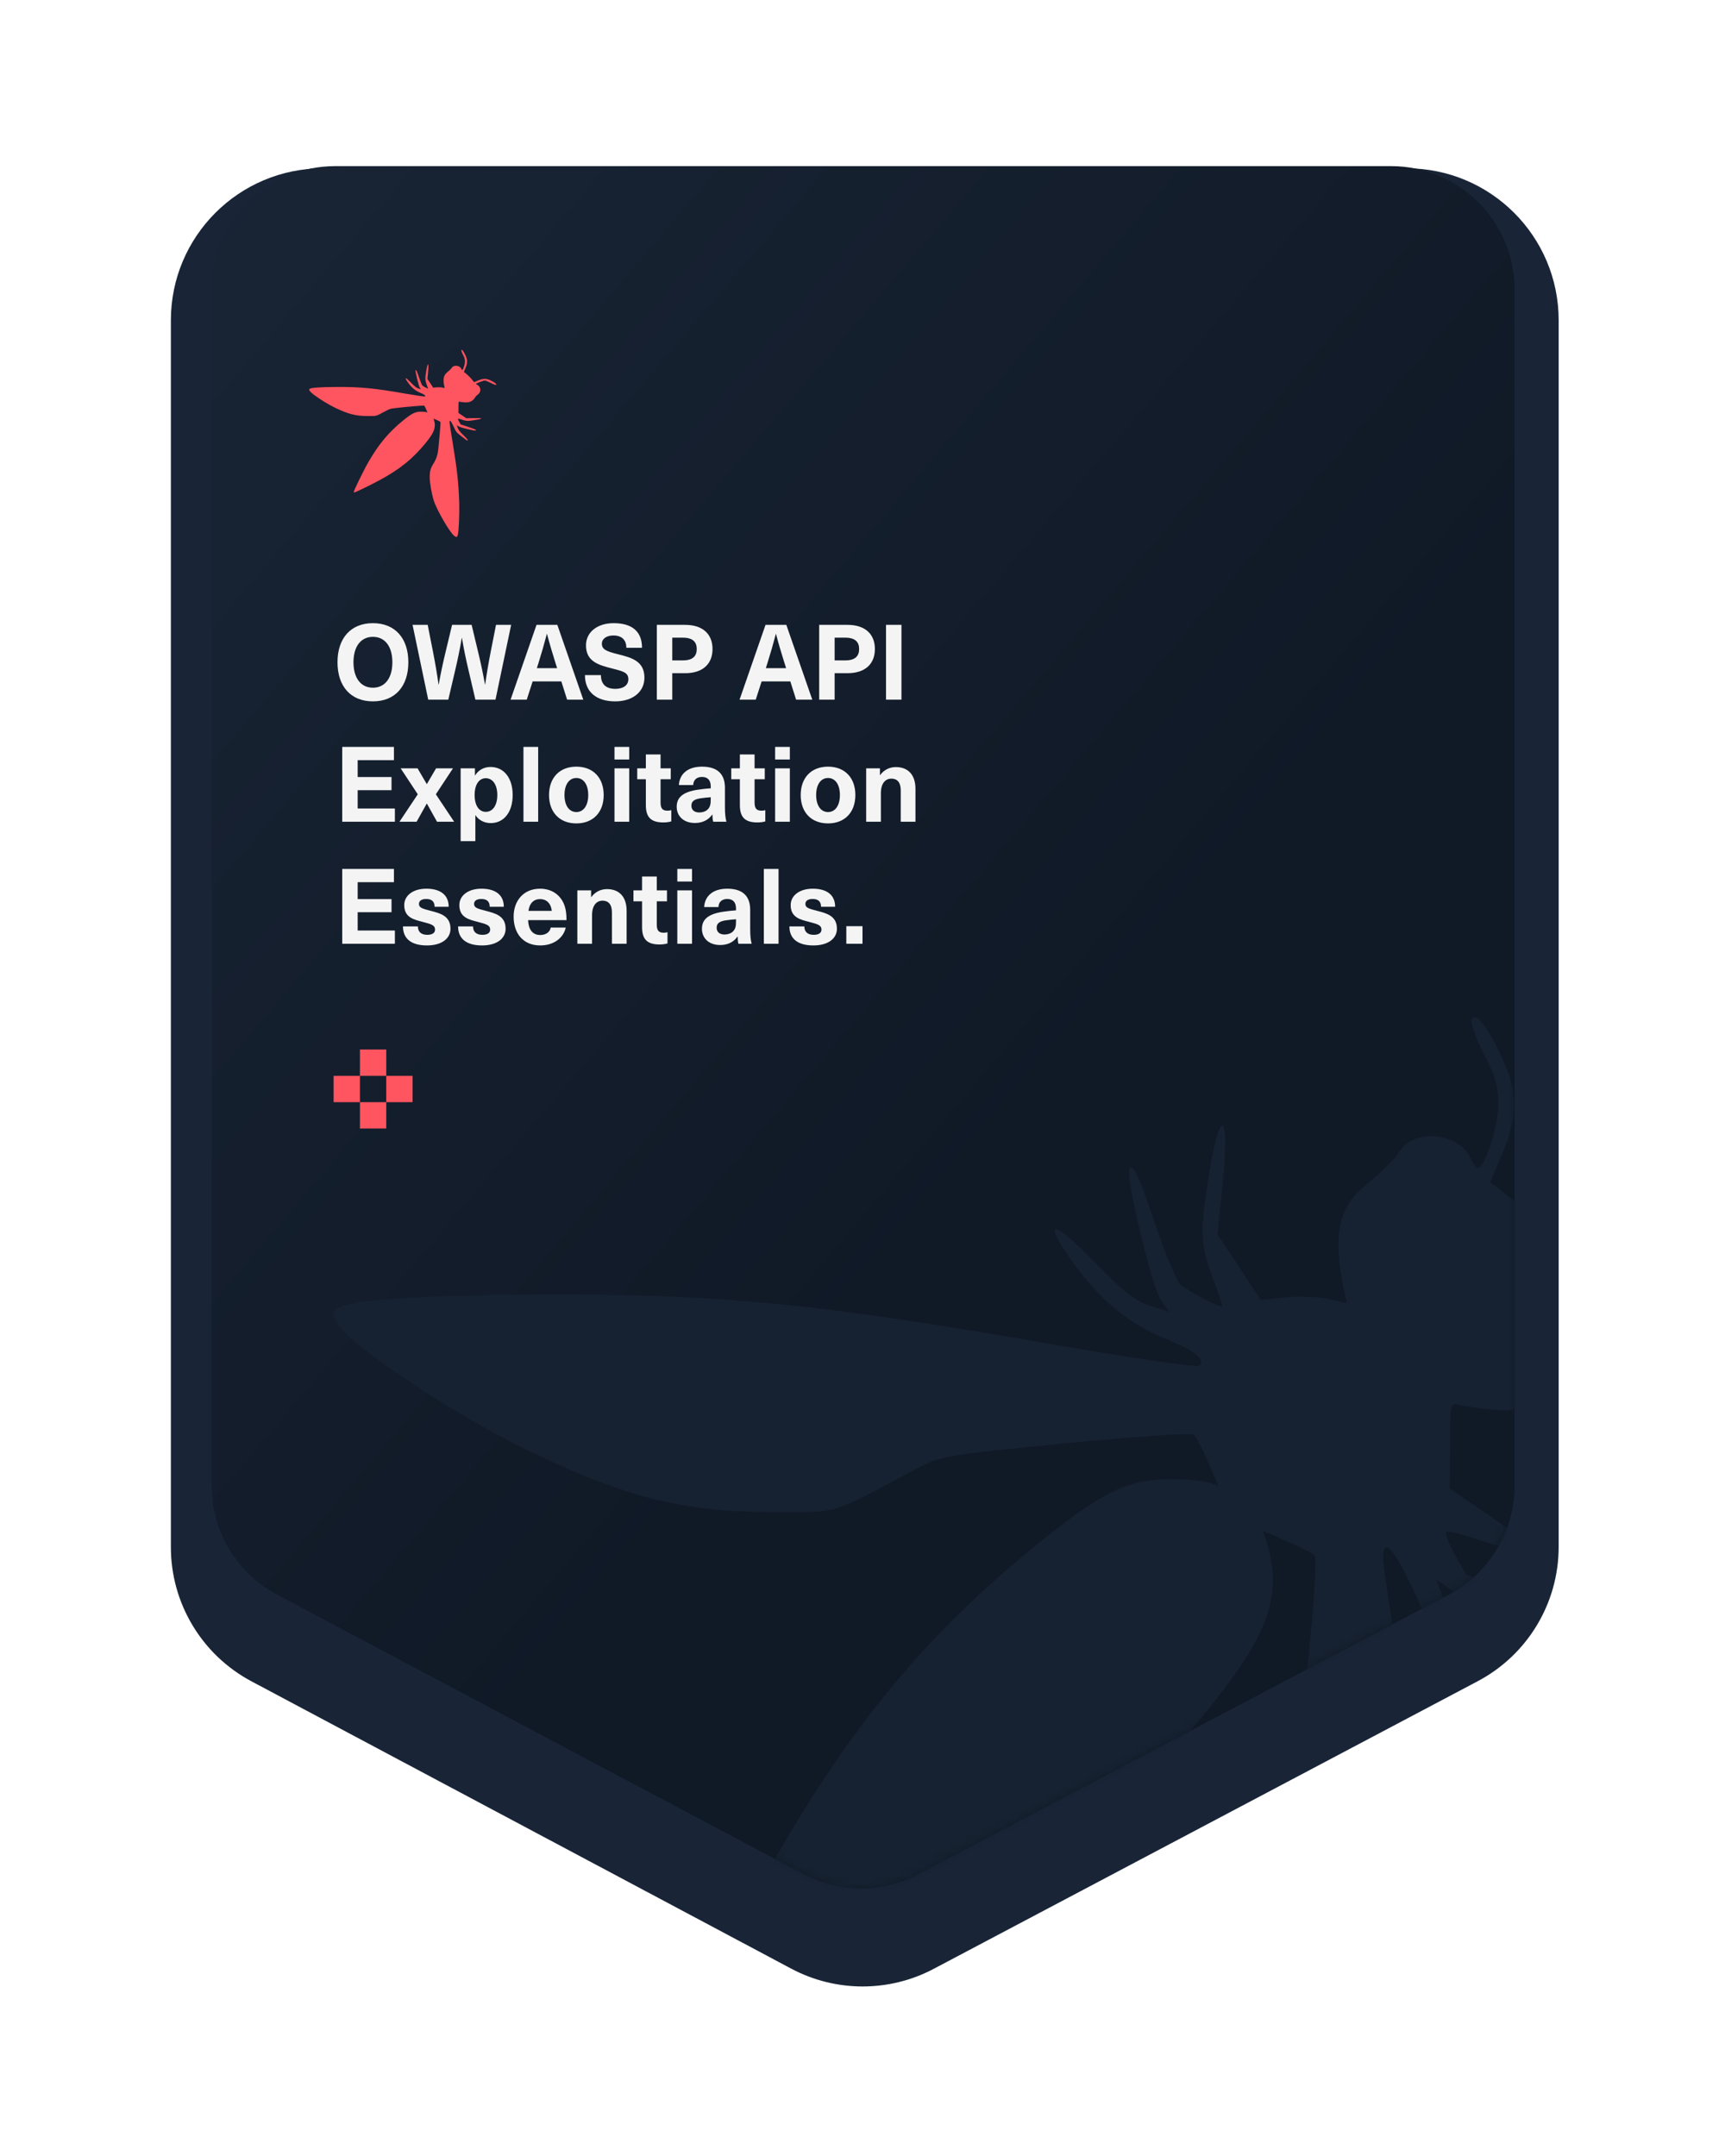 <svg width="212" height="265" viewBox="0 0 212 265" fill="none" xmlns="http://www.w3.org/2000/svg">
<g filter="url(#filter0_d_3478_1222)">
<path d="M21 32.683C21 22.364 29.364 14 39.683 14H172.875C183.193 14 191.558 22.364 191.558 32.683V183.441C191.558 190.364 187.729 196.72 181.608 199.956L114.751 235.309C109.271 238.206 102.71 238.197 97.238 235.284L30.903 199.968C24.808 196.723 21 190.381 21 183.477V32.683Z" fill="#192537"/>
</g>
<path d="M26 35.6C26 27.217 32.796 20.421 41.18 20.421H170.967C179.351 20.421 186.147 27.217 186.147 35.6V182.584C186.147 188.215 183.029 193.384 178.047 196.011L112.904 230.357C108.46 232.7 103.145 232.693 98.707 230.337L34.062 196.02C29.101 193.387 26 188.229 26 182.613V35.6Z" fill="url(#paint0_linear_3478_1222)"/>
<mask id="mask0_3478_1222" style="mask-type:alpha" maskUnits="userSpaceOnUse" x="26" y="20" width="161" height="213">
<path d="M26 35.6C26 27.217 32.796 20.421 41.18 20.421H170.967C179.351 20.421 186.147 27.217 186.147 35.6V182.584C186.147 188.215 183.029 193.384 178.047 196.011L112.904 230.357C108.46 232.7 103.145 232.693 98.707 230.337L34.062 196.02C29.101 193.387 26 188.229 26 182.613V35.6Z" fill="url(#paint1_linear_3478_1222)"/>
</mask>
<g mask="url(#mask0_3478_1222)">
<path d="M180.854 125.304C180.703 125.76 181.36 127.635 182.373 129.56C183.789 132.246 184.144 133.564 184.144 135.743C184.144 138.428 182.474 143.547 181.613 143.547C181.411 143.547 181.006 142.989 180.703 142.28C179.336 139.29 173.972 138.682 172.15 141.317C171.138 142.787 170.632 143.243 167.596 145.878C164.408 148.564 163.8 151.959 165.167 158.597L165.521 160.168L163.345 159.661C162.13 159.408 159.701 159.307 158.031 159.459L154.944 159.763L152.313 155.759L149.631 151.705L150.238 145.878C151.2 136.503 149.934 135.641 148.517 144.712C147.455 151.351 147.505 152.972 148.973 156.925C149.681 158.8 150.238 160.422 150.238 160.523C150.238 160.928 146.088 158.749 145.076 157.888C144.621 157.432 143.305 154.34 142.141 150.945C139.965 144.459 139.358 143.091 138.801 143.648C138.245 144.256 141.534 158.192 142.647 159.763L143.659 161.232L142.242 160.776C139.661 160.067 138.548 159.256 134.145 154.746C129.692 150.185 128.225 149.83 131.059 154.036C134.955 159.712 138.447 162.651 143.761 164.78C146.847 166.046 148.163 167.111 147.404 167.871C147.151 168.074 139.611 167.009 129.996 165.337C100.442 160.168 88.6 159.053 66.486 159.104C51.406 159.205 43.106 159.763 41.436 160.776C40.171 161.536 41.689 163.614 45.586 166.503C52.164 171.317 59.047 175.472 65.373 178.513C77.113 184.138 84.097 185.861 95.078 185.861C103.276 185.861 101.758 186.317 112.334 180.692C115.725 178.918 115.725 178.918 131.008 177.398C139.459 176.587 146.493 176.08 146.746 176.334C146.949 176.536 147.758 178.057 148.467 179.678L149.732 182.617L148.619 182.212C147.961 182.009 145.734 181.807 143.659 181.807C138.599 181.807 135.208 183.479 127.466 189.813C114.207 200.607 105.351 211.147 95.989 227.161C91.434 234.914 81.921 254.323 81.921 255.843C81.921 256.654 84.35 255.59 97.102 249.255C118.559 238.614 131.767 229.137 143.558 215.86C155.602 202.279 158.031 196.908 155.602 189.306L155.248 188.192L158.183 189.458C159.802 190.168 161.321 190.928 161.574 191.181C161.776 191.384 161.624 195.286 161.169 199.898C160.713 204.408 160.157 210.843 159.853 214.137C159.246 221.08 158.082 224.931 155.248 229.492C152.515 233.799 151.756 236.536 151.756 242.11C151.756 247.076 153.477 257.161 155.45 263.394C157.981 271.654 169.772 292.177 174.023 295.725C176.148 297.549 176.907 297.448 177.565 295.218C178.476 292.076 179.184 275.708 178.881 265.674C178.223 246.519 176.958 235.066 172.707 209.425C171.189 200.354 169.974 192.347 169.974 191.536C169.974 188.85 171.239 190.219 173.719 195.489C176.148 200.759 176.199 200.759 181.057 204.61C183.739 206.688 186.067 208.411 186.32 208.411C187.433 208.411 186.219 206.739 182.575 203.242C179.488 200.303 178.273 198.783 177.514 196.756L176.502 194.121L178.071 195.235C179.741 196.452 193.455 199.746 194.113 199.137C194.72 198.529 193.455 197.921 186.573 195.641L180.146 193.512L178.78 191.029C178.071 189.712 177.565 188.445 177.717 188.293C177.869 188.141 179.741 188.597 181.816 189.306C185.915 190.675 187.028 190.675 195.682 189.104C201.248 188.09 199.933 187.533 192.392 187.736L185.358 187.888L181.765 185.404L178.172 182.972L178.223 177.651C178.223 172.533 178.273 172.381 179.286 172.685C179.893 172.837 181.866 173.141 183.739 173.293C188.04 173.648 191.127 172.33 193.152 169.188C193.911 168.074 194.72 167.009 195.024 166.908C195.277 166.807 196.137 166.046 196.896 165.286C199.174 163.006 198.516 158.8 195.581 157.229C194.872 156.874 194.265 156.418 194.265 156.266C194.265 155.81 201.4 153.175 202.514 153.175C202.969 153.175 205.196 154.087 207.422 155.202C209.649 156.317 211.774 157.229 212.23 157.229C214.355 157.229 211.876 155.05 207.321 152.922C203.627 151.199 200.692 151.249 196.137 153.226L192.494 154.746L191.229 153.074C189.71 151.047 186.978 148.259 184.802 146.587L183.182 145.32L184.65 141.773C186.573 137.111 186.573 134.324 184.7 130.219C182.879 126.216 181.31 124.189 180.854 125.304Z" fill="#162131"/>
</g>
<path d="M45.831 76.596C48.531 76.596 50.184 78.418 50.184 81.402C50.184 84.385 48.531 86.207 45.831 86.207C43.131 86.207 41.478 84.385 41.478 81.402C41.478 78.418 43.131 76.596 45.831 76.596ZM45.831 78.276C44.346 78.276 43.441 79.464 43.441 81.402C43.441 83.339 44.346 84.528 45.831 84.528C47.316 84.528 48.221 83.339 48.221 81.402C48.221 79.464 47.316 78.276 45.831 78.276ZM60.895 86H58.427L57.575 82.357C57.265 81.053 56.994 79.735 56.774 78.418H56.748C56.529 79.735 56.257 81.053 55.947 82.357L55.095 86H52.628L50.703 76.803H52.563L53.222 80.149C53.48 81.466 53.713 82.822 53.894 84.127H53.919C54.152 82.822 54.436 81.479 54.759 80.149L55.56 76.803H57.962L58.763 80.149C59.086 81.479 59.37 82.822 59.603 84.127H59.629C59.809 82.822 60.042 81.466 60.3 80.149L60.959 76.803H62.819L60.895 86ZM68.987 83.752H65.46L64.737 86H62.748L65.938 76.803H68.496L71.686 86H69.697L68.987 83.752ZM68.47 82.125L68.276 81.518C67.902 80.329 67.54 79.115 67.23 77.927H67.204C66.894 79.115 66.545 80.329 66.171 81.518L65.977 82.125H68.47ZM75.414 76.596C77.714 76.596 78.902 77.643 78.902 79.619H76.977C76.977 78.663 76.422 78.108 75.376 78.108C74.536 78.108 73.968 78.521 73.968 79.115C73.968 79.826 74.523 80.058 75.97 80.42C77.701 80.846 79.199 81.298 79.199 83.3C79.199 85.044 77.752 86.207 75.608 86.207C73.322 86.207 71.888 85.07 71.888 82.977H73.852C73.852 84.088 74.459 84.67 75.634 84.67C76.603 84.67 77.223 84.218 77.223 83.494C77.223 82.68 76.629 82.525 75.324 82.189C73.593 81.75 72.017 81.337 72.017 79.322C72.017 77.707 73.399 76.596 75.414 76.596ZM80.722 76.803H84.197C86.431 76.803 87.568 77.992 87.568 79.774C87.568 81.557 86.431 82.745 84.197 82.745H82.621V86H80.722V76.803ZM82.621 78.379V81.169H83.938C85.139 81.169 85.63 80.639 85.63 79.774C85.63 78.909 85.139 78.379 83.938 78.379H82.621ZM97.129 83.752H93.603L92.879 86H90.89L94.081 76.803H96.638L99.829 86H97.84L97.129 83.752ZM96.612 82.125L96.419 81.518C96.044 80.329 95.682 79.115 95.372 77.927H95.347C95.037 79.115 94.688 80.329 94.313 81.518L94.119 82.125H96.612ZM100.677 76.803H104.152C106.387 76.803 107.523 77.992 107.523 79.774C107.523 81.557 106.387 82.745 104.152 82.745H102.576V86H100.677V76.803ZM102.576 78.379V81.169H103.894C105.095 81.169 105.586 80.639 105.586 79.774C105.586 78.909 105.095 78.379 103.894 78.379H102.576ZM110.788 86H108.889V76.803H110.788V86ZM48.414 93.431H43.958V95.51H48.117V97.125H43.958V99.373H48.531V101H42.059V91.803H48.414V93.431ZM53.566 97.629L55.813 101H53.708L52.468 98.778H52.442L51.202 101H49.096L51.344 97.629L49.239 94.438H51.318L52.442 96.363H52.468L53.592 94.438H55.671L53.566 97.629ZM60.28 94.27C61.934 94.27 63.006 95.626 63.006 97.719C63.006 99.812 61.947 101.168 60.306 101.168C59.557 101.168 58.846 100.832 58.446 100.212H58.42V103.39H56.612V94.438H58.368V95.304H58.394C58.795 94.632 59.518 94.27 60.28 94.27ZM59.699 95.652C58.885 95.652 58.33 96.415 58.33 97.719C58.33 99.024 58.885 99.786 59.699 99.786C60.564 99.786 61.12 98.972 61.12 97.719C61.12 96.466 60.564 95.652 59.699 95.652ZM66.14 101H64.332V91.803H66.14V101ZM70.834 94.231C72.887 94.231 74.192 95.588 74.192 97.719C74.192 99.85 72.887 101.207 70.834 101.207C68.78 101.207 67.475 99.85 67.475 97.719C67.475 95.588 68.78 94.231 70.834 94.231ZM70.834 95.626C69.942 95.626 69.374 96.44 69.374 97.719C69.374 98.998 69.942 99.812 70.834 99.812C71.725 99.812 72.293 98.998 72.293 97.719C72.293 96.44 71.725 95.626 70.834 95.626ZM77.329 93.353H75.52V91.803H77.329V93.353ZM77.329 101H75.52V94.438H77.329V101ZM82.035 99.644C82.203 99.644 82.384 99.618 82.5 99.579V100.961C82.255 101.039 81.855 101.09 81.544 101.09C80.033 101.09 79.374 100.483 79.374 98.959V95.781H78.315V94.438H79.374V92.733H81.183V94.438H82.436V95.781H81.183V98.636C81.183 99.359 81.415 99.644 82.035 99.644ZM86.278 94.231C88.138 94.231 89.094 95.11 89.094 96.828V99.204C89.094 100.031 89.158 100.561 89.274 101H87.647C87.582 100.729 87.556 100.445 87.556 100.122H87.531C87.04 100.819 86.303 101.155 85.399 101.155C84.004 101.155 83.165 100.302 83.165 99.166C83.165 98.094 83.811 97.37 85.709 97.073C86.2 96.996 86.936 96.918 87.35 96.892V96.66C87.35 95.833 86.91 95.497 86.278 95.497C85.606 95.497 85.218 95.872 85.193 96.492H83.436C83.5 95.239 84.405 94.231 86.278 94.231ZM87.35 98.236V97.99C86.962 98.016 86.42 98.068 86.032 98.132C85.283 98.262 84.973 98.507 84.973 99.037C84.973 99.528 85.309 99.863 85.942 99.863C86.316 99.863 86.717 99.747 86.975 99.489C87.285 99.179 87.35 98.83 87.35 98.236ZM93.59 99.644C93.758 99.644 93.939 99.618 94.055 99.579V100.961C93.81 101.039 93.409 101.09 93.099 101.09C91.588 101.09 90.929 100.483 90.929 98.959V95.781H89.87V94.438H90.929V92.733H92.737V94.438H93.99V95.781H92.737V98.636C92.737 99.359 92.97 99.644 93.59 99.644ZM97.07 93.353H95.262V91.803H97.07V93.353ZM97.07 101H95.262V94.438H97.07V101ZM101.764 94.231C103.818 94.231 105.122 95.588 105.122 97.719C105.122 99.85 103.818 101.207 101.764 101.207C99.71 101.207 98.405 99.85 98.405 97.719C98.405 95.588 99.71 94.231 101.764 94.231ZM101.764 95.626C100.872 95.626 100.304 96.44 100.304 97.719C100.304 98.998 100.872 99.812 101.764 99.812C102.655 99.812 103.223 98.998 103.223 97.719C103.223 96.44 102.655 95.626 101.764 95.626ZM110.093 94.283C111.566 94.283 112.509 95.187 112.509 96.97V101H110.7V97.151C110.7 96.156 110.261 95.704 109.551 95.704C108.801 95.704 108.259 96.298 108.259 97.487V101H106.451V94.438H108.143V95.265H108.169C108.595 94.684 109.254 94.283 110.093 94.283Z" fill="#F4F4F4"/>
<path d="M48.414 108.431H43.958V110.51H48.117V112.125H43.958V114.372H48.531V116H42.059V106.803H48.414V108.431ZM52.393 109.232C54.111 109.232 55.144 109.994 55.144 111.453H53.413C53.413 110.782 53.026 110.497 52.38 110.497C51.799 110.497 51.489 110.73 51.489 111.104C51.489 111.569 51.902 111.686 52.897 111.944C54.072 112.254 55.364 112.551 55.364 114.153C55.364 115.38 54.253 116.207 52.47 116.207C50.649 116.207 49.525 115.457 49.525 113.869H51.359C51.359 114.527 51.76 114.902 52.509 114.902C53.142 114.902 53.465 114.657 53.465 114.269C53.465 113.701 52.974 113.585 51.954 113.313C50.856 113.029 49.68 112.771 49.68 111.247C49.68 110.071 50.765 109.232 52.393 109.232ZM59.167 109.232C60.885 109.232 61.918 109.994 61.918 111.453H60.187C60.187 110.782 59.8 110.497 59.154 110.497C58.572 110.497 58.262 110.73 58.262 111.104C58.262 111.569 58.676 111.686 59.67 111.944C60.846 112.254 62.138 112.551 62.138 114.153C62.138 115.38 61.027 116.207 59.244 116.207C57.423 116.207 56.299 115.457 56.299 113.869H58.133C58.133 114.527 58.534 114.902 59.283 114.902C59.916 114.902 60.239 114.657 60.239 114.269C60.239 113.701 59.748 113.585 58.727 113.313C57.63 113.029 56.454 112.771 56.454 111.247C56.454 110.071 57.539 109.232 59.167 109.232ZM66.391 114.928C67.115 114.928 67.593 114.54 67.683 114.011H69.53C69.272 115.212 68.135 116.207 66.391 116.207C64.325 116.207 63.123 114.76 63.123 112.667C63.123 110.73 64.325 109.232 66.378 109.232C67.89 109.232 69.001 110.084 69.414 111.414C69.556 111.867 69.621 112.37 69.621 113.094H64.906C64.957 114.45 65.616 114.928 66.391 114.928ZM66.378 110.51C65.642 110.51 65.087 110.962 64.945 111.957H67.812C67.696 110.962 67.102 110.51 66.378 110.51ZM74.597 109.283C76.069 109.283 77.012 110.187 77.012 111.97V116H75.204V112.151C75.204 111.156 74.765 110.704 74.054 110.704C73.305 110.704 72.763 111.298 72.763 112.487V116H70.954V109.438H72.646V110.265H72.672C73.098 109.684 73.757 109.283 74.597 109.283ZM81.569 114.644C81.737 114.644 81.917 114.618 82.034 114.579V115.961C81.788 116.039 81.388 116.09 81.078 116.09C79.567 116.09 78.908 115.483 78.908 113.959V110.782H77.849V109.438H78.908V107.733H80.716V109.438H81.969V110.782H80.716V113.636C80.716 114.36 80.949 114.644 81.569 114.644ZM85.049 108.353H83.24V106.803H85.049V108.353ZM85.049 116H83.24V109.438H85.049V116ZM89.381 109.232C91.241 109.232 92.197 110.11 92.197 111.828V114.205C92.197 115.031 92.261 115.561 92.377 116H90.75C90.685 115.729 90.659 115.445 90.659 115.122H90.634C90.143 115.819 89.406 116.155 88.502 116.155C87.107 116.155 86.268 115.302 86.268 114.166C86.268 113.094 86.914 112.37 88.812 112.073C89.303 111.996 90.04 111.918 90.453 111.892V111.66C90.453 110.833 90.014 110.497 89.381 110.497C88.709 110.497 88.322 110.872 88.296 111.492H86.539C86.603 110.239 87.508 109.232 89.381 109.232ZM90.453 113.236V112.99C90.065 113.016 89.523 113.068 89.135 113.132C88.386 113.262 88.076 113.507 88.076 114.037C88.076 114.527 88.412 114.863 89.045 114.863C89.419 114.863 89.82 114.747 90.078 114.489C90.388 114.179 90.453 113.83 90.453 113.236ZM95.683 116H93.874V106.803H95.683V116ZM99.885 109.232C101.603 109.232 102.637 109.994 102.637 111.453H100.906C100.906 110.782 100.518 110.497 99.872 110.497C99.291 110.497 98.981 110.73 98.981 111.104C98.981 111.569 99.394 111.686 100.389 111.944C101.565 112.254 102.856 112.551 102.856 114.153C102.856 115.38 101.745 116.207 99.963 116.207C98.141 116.207 97.018 115.457 97.018 113.869H98.852C98.852 114.527 99.252 114.902 100.002 114.902C100.635 114.902 100.957 114.657 100.957 114.269C100.957 113.701 100.467 113.585 99.446 113.313C98.348 113.029 97.173 112.771 97.173 111.247C97.173 110.071 98.258 109.232 99.885 109.232ZM106 116H104.011V113.843H106V116Z" fill="#F4F4F4"/>
<rect width="3.235" height="3.235" transform="matrix(-4.37114e-08 1 1 4.37114e-08 44.236 135.47)" fill="#FF5560"/>
<rect width="3.235" height="3.235" transform="matrix(-4.37114e-08 1 1 4.37114e-08 41 132.237)" fill="#FF5560"/>
<rect width="3.235" height="3.235" transform="matrix(-4.37114e-08 1 1 4.37114e-08 44.236 129)" fill="#FF5560"/>
<rect width="3.235" height="3.235" transform="matrix(-4.37114e-08 1 1 4.37114e-08 47.47 132.237)" fill="#FF5560"/>
<path d="M56.702 43.041C56.681 43.102 56.769 43.352 56.904 43.61C57.094 43.969 57.141 44.145 57.141 44.437C57.141 44.796 56.918 45.48 56.803 45.48C56.776 45.48 56.722 45.406 56.681 45.311C56.498 44.911 55.781 44.83 55.538 45.182C55.402 45.378 55.334 45.439 54.928 45.792C54.502 46.151 54.421 46.605 54.604 47.493L54.651 47.703L54.36 47.635C54.198 47.601 53.873 47.587 53.65 47.608L53.237 47.648L52.885 47.113L52.526 46.571L52.607 45.792C52.736 44.538 52.567 44.423 52.377 45.636C52.235 46.524 52.242 46.74 52.438 47.269C52.533 47.52 52.607 47.737 52.607 47.75C52.607 47.804 52.053 47.513 51.917 47.398C51.856 47.337 51.68 46.923 51.525 46.469C51.234 45.602 51.153 45.419 51.078 45.494C51.004 45.575 51.444 47.438 51.592 47.648L51.728 47.845L51.538 47.784C51.193 47.689 51.044 47.581 50.456 46.978C49.86 46.368 49.664 46.32 50.043 46.883C50.564 47.642 51.031 48.035 51.741 48.319C52.154 48.489 52.33 48.631 52.228 48.733C52.195 48.76 51.186 48.617 49.901 48.394C45.949 47.703 44.365 47.554 41.408 47.56C39.391 47.574 38.282 47.648 38.058 47.784C37.889 47.886 38.092 48.163 38.613 48.55C39.493 49.194 40.413 49.749 41.259 50.156C42.829 50.908 43.763 51.138 45.231 51.138C46.328 51.138 46.125 51.199 47.539 50.447C47.992 50.21 47.992 50.21 50.036 50.007C51.166 49.898 52.107 49.831 52.141 49.864C52.168 49.892 52.276 50.095 52.371 50.312L52.54 50.705L52.391 50.65C52.303 50.623 52.005 50.596 51.728 50.596C51.051 50.596 50.598 50.82 49.562 51.667C47.789 53.11 46.605 54.52 45.353 56.661C44.744 57.698 43.472 60.293 43.472 60.496C43.472 60.605 43.797 60.463 45.502 59.615C48.371 58.193 50.137 56.925 51.714 55.15C53.325 53.334 53.65 52.616 53.325 51.599L53.277 51.45L53.67 51.619C53.886 51.714 54.089 51.816 54.123 51.85C54.15 51.877 54.13 52.399 54.069 53.015C54.008 53.618 53.934 54.479 53.893 54.919C53.812 55.848 53.656 56.363 53.277 56.973C52.912 57.549 52.81 57.915 52.81 58.66C52.81 59.324 53.041 60.673 53.304 61.506C53.643 62.611 55.219 65.355 55.788 65.829C56.072 66.073 56.174 66.06 56.262 65.762C56.383 65.341 56.478 63.153 56.438 61.811C56.35 59.25 56.18 57.718 55.612 54.289C55.409 53.076 55.246 52.006 55.246 51.897C55.246 51.538 55.416 51.721 55.747 52.426C56.072 53.131 56.079 53.131 56.728 53.646C57.087 53.923 57.398 54.154 57.432 54.154C57.581 54.154 57.419 53.93 56.931 53.463C56.519 53.07 56.356 52.866 56.255 52.595L56.12 52.243L56.329 52.392C56.553 52.555 58.386 52.995 58.474 52.914C58.556 52.832 58.386 52.751 57.466 52.446L56.607 52.162L56.424 51.83C56.329 51.653 56.262 51.484 56.282 51.464C56.302 51.443 56.553 51.504 56.83 51.599C57.378 51.782 57.527 51.782 58.684 51.572C59.429 51.437 59.253 51.362 58.244 51.389L57.304 51.409L56.823 51.077L56.343 50.752L56.35 50.041C56.35 49.356 56.356 49.336 56.492 49.377C56.573 49.397 56.837 49.438 57.087 49.458C57.662 49.505 58.075 49.329 58.346 48.909C58.447 48.76 58.556 48.617 58.596 48.604C58.63 48.59 58.745 48.489 58.847 48.387C59.151 48.082 59.063 47.52 58.671 47.31C58.576 47.262 58.495 47.201 58.495 47.181C58.495 47.12 59.449 46.768 59.598 46.768C59.659 46.768 59.956 46.89 60.254 47.039C60.552 47.188 60.836 47.31 60.897 47.31C61.181 47.31 60.85 47.018 60.241 46.734C59.747 46.503 59.354 46.51 58.745 46.774L58.258 46.978L58.089 46.754C57.886 46.483 57.52 46.11 57.229 45.887L57.013 45.717L57.209 45.243C57.466 44.62 57.466 44.247 57.216 43.698C56.972 43.163 56.762 42.892 56.702 43.041Z" fill="#FF5560"/>
<defs>
<filter id="filter0_d_3478_1222" x="0.94" y="0.627" width="210.678" height="263.596" filterUnits="userSpaceOnUse" color-interpolation-filters="sRGB">
<feFlood flood-opacity="0" result="BackgroundImageFix"/>
<feColorMatrix in="SourceAlpha" type="matrix" values="0 0 0 0 0 0 0 0 0 0 0 0 0 0 0 0 0 0 127 0" result="hardAlpha"/>
<feOffset dy="6.687"/>
<feGaussianBlur stdDeviation="10.03"/>
<feComposite in2="hardAlpha" operator="out"/>
<feColorMatrix type="matrix" values="0 0 0 0 0 0 0 0 0 0.059 0 0 0 0 0.059 0 0 0 0.22 0"/>
<feBlend mode="normal" in2="BackgroundImageFix" result="effect1_dropShadow_3478_1222"/>
<feBlend mode="normal" in="SourceGraphic" in2="effect1_dropShadow_3478_1222" result="shape"/>
</filter>
<linearGradient id="paint0_linear_3478_1222" x1="122.447" y1="143.971" x2="-123.338" y2="-65.537" gradientUnits="userSpaceOnUse">
<stop stop-color="#101926"/>
<stop offset="1" stop-color="#223146"/>
</linearGradient>
<linearGradient id="paint1_linear_3478_1222" x1="122.447" y1="143.971" x2="-123.338" y2="-65.537" gradientUnits="userSpaceOnUse">
<stop stop-color="#101926"/>
<stop offset="1" stop-color="#223146"/>
</linearGradient>
</defs>
</svg>
